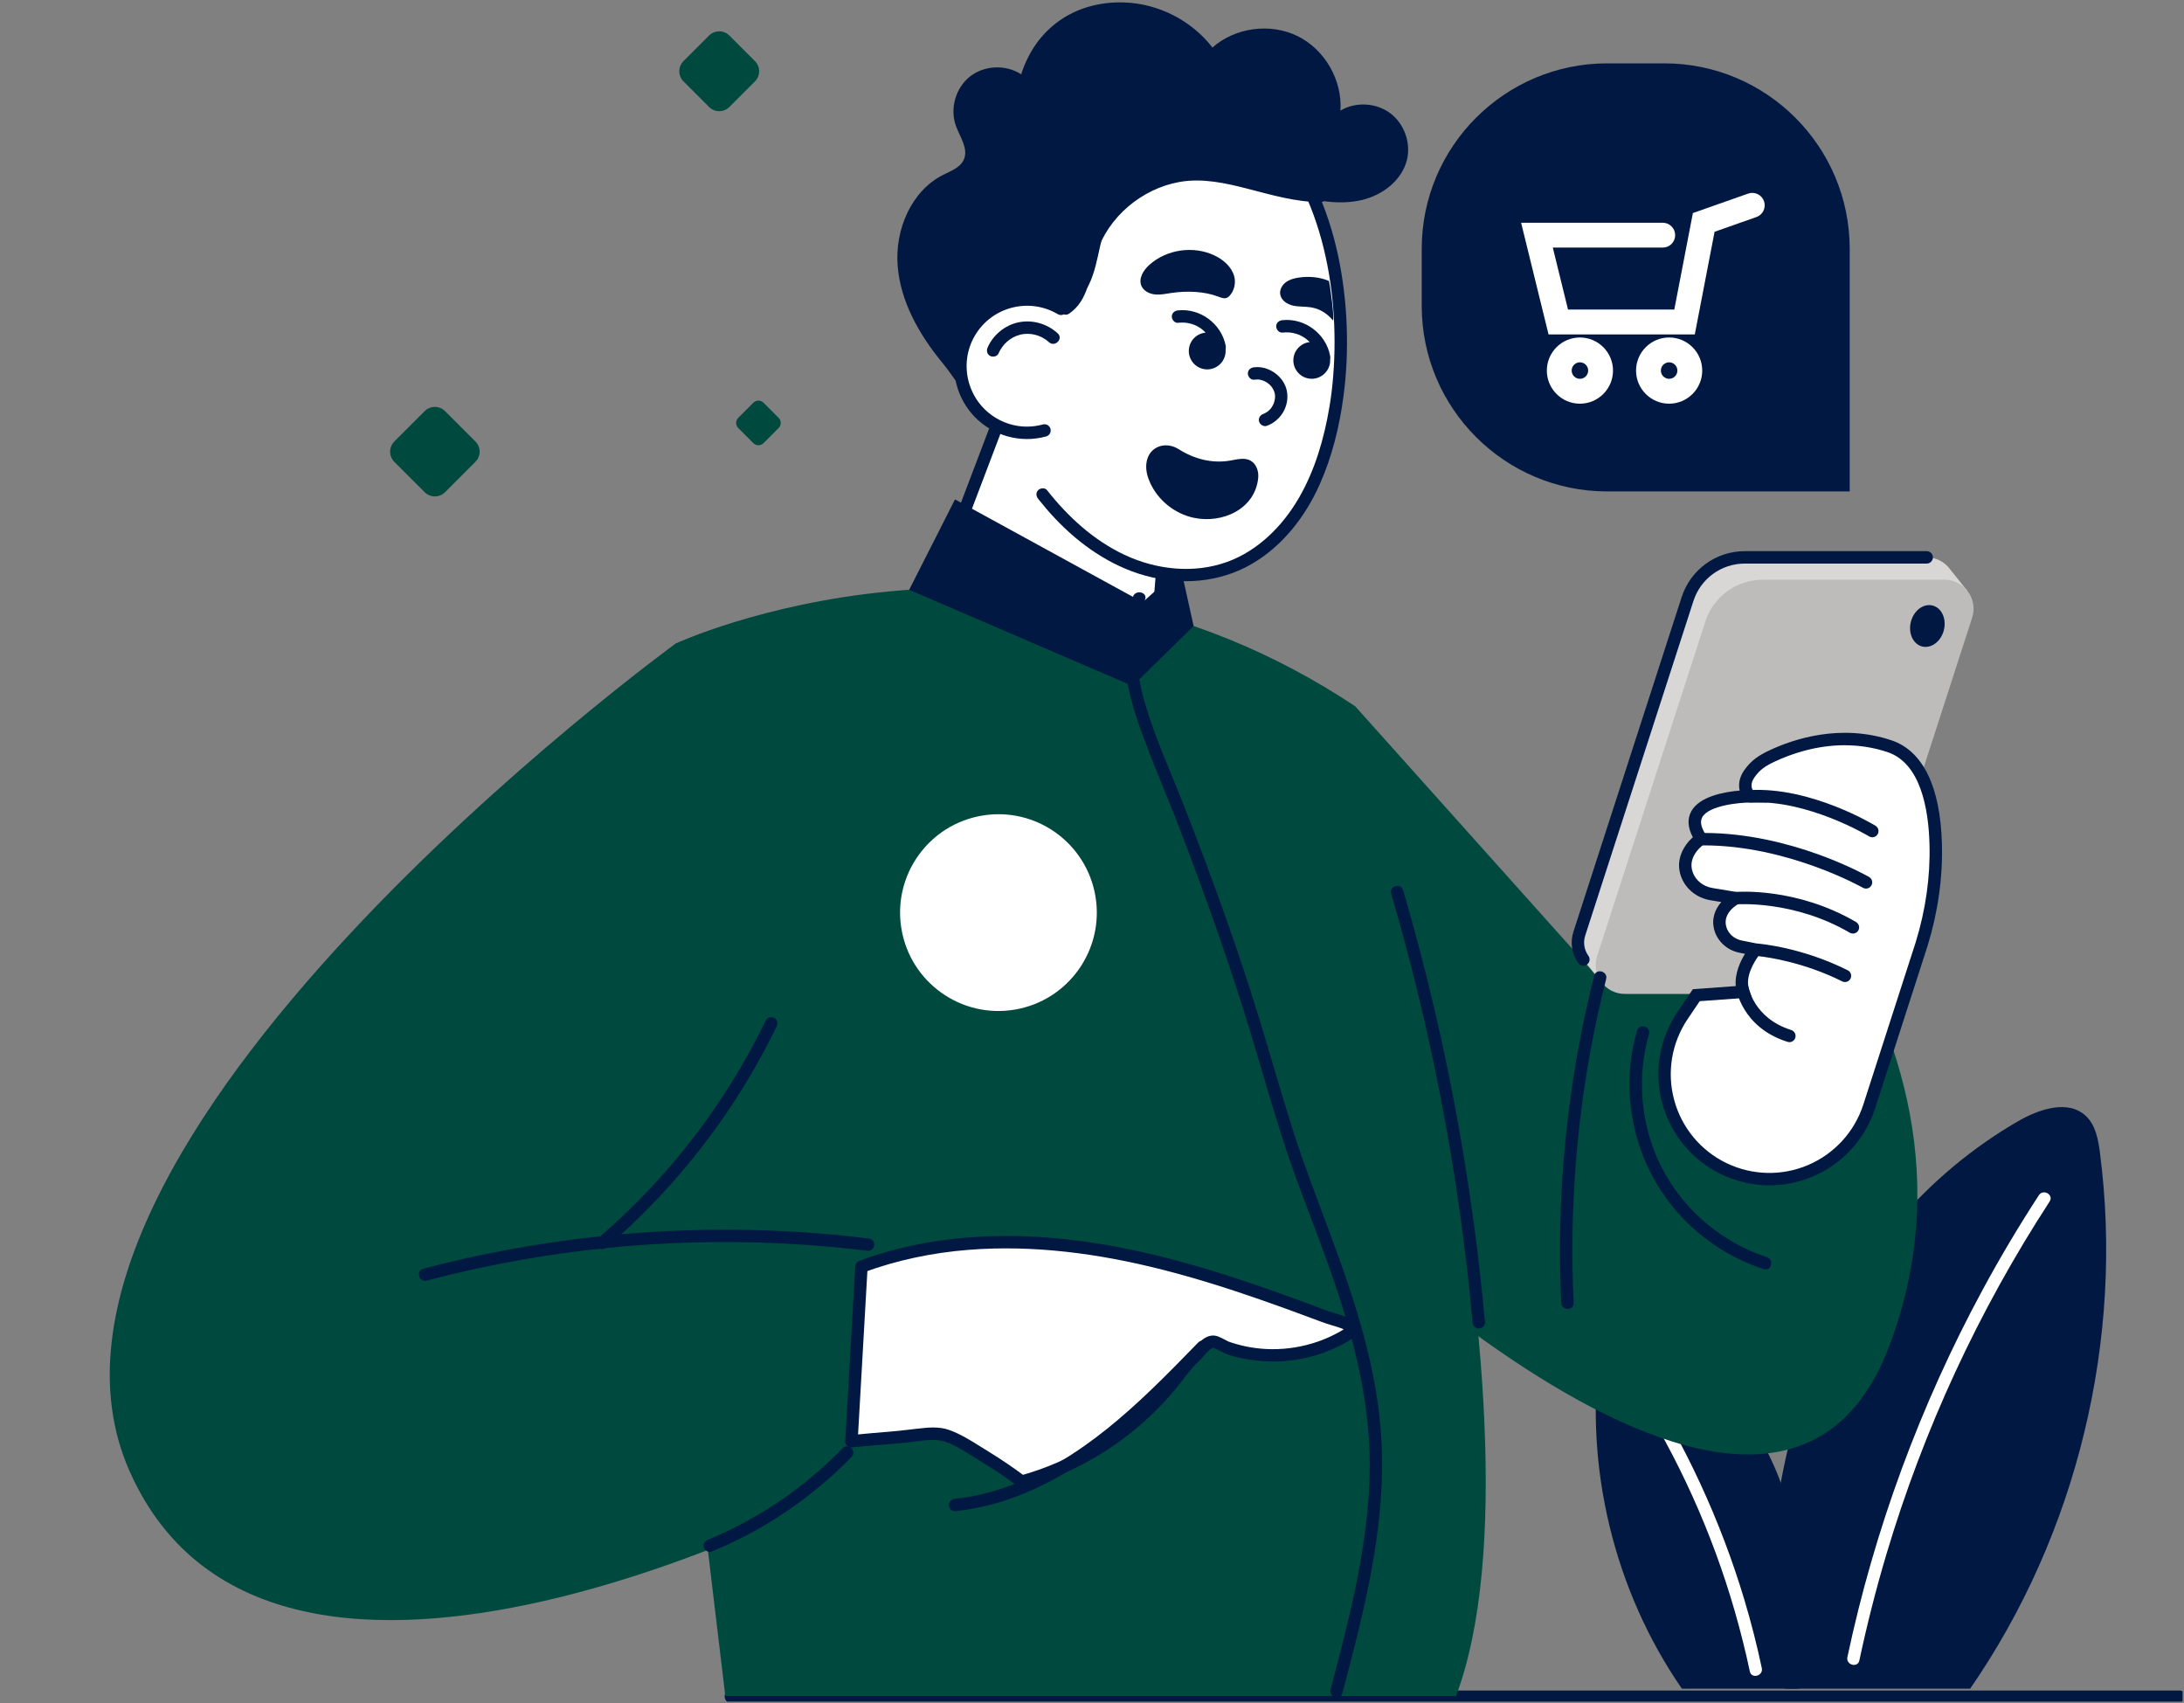 <svg width="304" height="237" viewBox="0 0 304 237" fill="none" xmlns="http://www.w3.org/2000/svg">
<rect x="0" y="0" width="304" height="237" fill="#808080" stroke="none"/>
<g clip-path="url(#clip0_18_1685)">
<path d="M101.447 236.867H303.487C303.807 236.867 304.067 236.508 304.067 236.067C304.067 235.625 303.807 235.267 303.487 235.267H101.447C101.126 235.267 100.867 235.625 100.867 236.067C100.867 236.508 101.126 236.867 101.447 236.867Z" fill="#011942"/>
<path d="M248.466 235.003C244.123 221.056 247.571 202.261 252.889 188.653C258.204 175.046 268.257 163.343 280.907 156.033C283.85 154.335 287.889 152.979 290.355 155.317C291.7 156.589 292.06 158.564 292.298 160.404C295.684 186.354 289.117 213.476 274.236 235.003H248.466Z" fill="#011942"/>
<path d="M285.295 167.209C280.354 174.8 275.962 182.74 272.158 190.957C268.364 199.152 265.166 207.621 262.582 216.277C261.127 221.157 259.871 226.098 258.813 231.078C258.581 232.167 256.915 231.704 257.146 230.618C259.038 221.71 261.569 212.94 264.72 204.395C267.877 195.829 271.643 187.488 275.99 179.458C278.414 174.98 281.021 170.602 283.802 166.331C284.407 165.401 285.904 166.269 285.295 167.203V167.209Z" fill="white"/>
<path d="M250.424 235.003C253.173 226.171 250.991 214.275 247.622 205.657C244.258 197.043 237.891 189.632 229.886 185.005C228.022 183.93 225.466 183.072 223.903 184.552C223.052 185.358 222.824 186.61 222.672 187.772C220.528 204.201 224.685 221.374 234.108 235.003H250.424Z" fill="#011942"/>
<path d="M228.326 191.368C231.473 196.206 234.274 201.269 236.691 206.508C239.109 211.744 241.166 217.152 242.819 222.678C243.753 225.797 244.559 228.958 245.233 232.143C245.465 233.229 243.798 233.692 243.566 232.603C242.376 227.008 240.793 221.499 238.818 216.128C236.854 210.782 234.499 205.581 231.788 200.57C230.249 197.728 228.596 194.951 226.832 192.24C226.223 191.302 227.721 190.438 228.326 191.368Z" fill="white"/>
<path d="M108.382 59.565L106.277 61.669C105.887 62.06 105.254 62.06 104.863 61.669L102.759 59.565C102.368 59.174 102.368 58.541 102.759 58.15L104.863 56.046C105.254 55.655 105.887 55.655 106.277 56.046L108.382 58.15C108.772 58.541 108.772 59.174 108.382 59.565Z" fill="#00493E"/>
<path d="M66.174 64.27L61.945 68.498C61.164 69.279 59.898 69.279 59.117 68.498L54.888 64.27C54.107 63.489 54.107 62.222 54.888 61.441L59.117 57.213C59.898 56.432 61.164 56.432 61.945 57.213L66.174 61.441C66.955 62.222 66.955 63.489 66.174 64.27Z" fill="#00493E"/>
<path d="M105.082 11.33L101.526 14.886C100.745 15.667 99.478 15.667 98.697 14.886L95.141 11.33C94.36 10.549 94.36 9.283 95.141 8.502L98.697 4.946C99.478 4.164 100.745 4.164 101.526 4.946L105.082 8.502C105.863 9.283 105.863 10.549 105.082 11.33Z" fill="#00493E"/>
<path d="M231.649 8.816H223.713C209.465 8.816 197.894 20.384 197.894 34.635V42.571C197.894 56.819 209.462 68.39 223.713 68.39H257.468V34.635C257.468 20.387 245.9 8.816 231.649 8.816Z" fill="#011942"/>
<path d="M215.548 46.538H235.906L238.659 32.255L244.482 30.205C245.382 29.887 245.855 28.901 245.541 27.998C245.222 27.099 244.237 26.626 243.334 26.94L235.64 29.651L233.053 43.08H218.259L216.14 34.455H231.445C232.4 34.455 233.174 33.68 233.174 32.726C233.174 31.771 232.4 30.997 231.445 30.997H211.73L215.548 46.538Z" fill="white"/>
<path d="M232.334 56.179C234.872 56.179 236.94 54.111 236.94 51.573C236.94 49.034 234.872 46.966 232.334 46.966C229.796 46.966 227.728 49.034 227.728 51.573C227.728 54.111 229.796 56.179 232.334 56.179ZM232.334 50.421C232.967 50.421 233.482 50.936 233.482 51.569C233.482 52.202 232.967 52.717 232.334 52.717C231.701 52.717 231.186 52.202 231.186 51.569C231.186 50.936 231.701 50.421 232.334 50.421Z" fill="white"/>
<path d="M219.916 56.179C222.454 56.179 224.522 54.111 224.522 51.573C224.522 49.034 222.454 46.966 219.916 46.966C217.378 46.966 215.31 49.034 215.31 51.573C215.31 54.111 217.378 56.179 219.916 56.179ZM219.916 50.421C220.549 50.421 221.064 50.936 221.064 51.569C221.064 52.202 220.549 52.717 219.916 52.717C219.283 52.717 218.768 52.202 218.768 51.569C218.768 50.936 219.283 50.421 219.916 50.421Z" fill="white"/>
<path d="M161.352 84.857L163.303 60.232L138.905 58.855L130.737 80.362C129.755 82.945 130.381 85.864 132.338 87.814C137.156 92.614 147.157 99.471 158.831 89.709C160.287 88.492 161.203 86.749 161.356 84.854L161.352 84.857Z" fill="white"/>
<path d="M146.721 95.536C151.033 95.536 155.276 93.81 159.384 90.373C161.017 89.007 162.051 87.022 162.213 84.923L164.233 59.416L138.321 57.953L129.928 80.05C128.825 82.948 129.534 86.237 131.726 88.423C134.126 90.812 137.996 93.907 142.81 95.059C144.117 95.374 145.424 95.529 146.721 95.529V95.536ZM162.369 61.044L160.491 84.788C160.363 86.424 159.554 87.977 158.274 89.045C154.145 92.5 150.231 93.776 146.703 93.776C140.749 93.776 135.893 90.138 132.947 87.202C131.235 85.497 130.685 82.931 131.543 80.669L139.486 59.755L162.369 61.048V61.044Z" fill="#011942"/>
<path d="M188.633 98.289L222.119 135.688L234.322 103.849C234.322 103.849 280.413 141.508 262.928 187.443C245.447 233.377 174.725 158.92 174.725 158.92L188.63 98.289H188.633Z" fill="#00493E"/>
<path d="M100.959 236.023L87.185 120.801L94.07 89.546C94.07 89.546 142.014 67.297 188.633 98.289C188.633 98.289 217.239 197.088 202.674 236.026H100.959V236.023Z" fill="#00493E"/>
<path d="M94.07 89.546C94.07 89.546 -2.08 159.473 18.05 204.768C38.18 250.063 118.174 206.888 118.174 206.888L120.556 173.247L99.728 169.118C97.425 168.662 96.823 165.667 98.756 164.339C105.804 159.494 116.583 149.141 116.583 131.134C116.583 104.382 94.067 89.546 94.067 89.546H94.07Z" fill="#00493E"/>
<path d="M120.83 174.071C112.807 173.088 104.711 172.698 96.63 172.909C88.6 173.116 80.584 173.915 72.672 175.305C68.204 176.09 63.77 177.065 59.382 178.22C58.306 178.504 57.846 176.837 58.922 176.553C66.789 174.485 74.805 173.009 82.89 172.117C90.951 171.228 99.081 170.937 107.184 171.245C111.745 171.422 116.296 171.788 120.826 172.341C121.29 172.397 121.691 172.698 121.691 173.206C121.691 173.628 121.293 174.129 120.826 174.071H120.83Z" fill="#011942"/>
<path d="M118.516 200.574C120.83 200.349 123.147 200.145 125.464 199.969C127.293 199.83 129.976 199.17 131.695 199.758C133.542 200.387 135.409 201.691 137.073 202.701C138.847 203.776 140.569 204.941 142.225 206.19C147.872 204.641 153.156 201.833 157.648 198.08C159.9 196.199 161.926 194.083 163.738 191.78C164.503 190.808 165.35 189.611 166.252 188.809C167.006 188.138 167.732 186.873 168.787 186.703C169.216 186.634 170.347 187.381 170.789 187.54C171.429 187.768 172.083 187.958 172.743 188.114C175.506 188.764 178.411 188.788 181.188 188.218C182.575 187.934 183.934 187.499 185.227 186.918C186.182 186.489 187.914 185.673 188.454 184.798C187.33 183.937 185.708 183.698 184.401 183.207C183.024 182.688 181.645 182.176 180.261 181.672C177.498 180.662 174.725 179.683 171.927 178.767C166.349 176.937 160.681 175.357 154.903 174.288C143.27 172.137 130.99 172.148 119.899 176.27L118.513 200.574H118.516Z" fill="white"/>
<path d="M118.516 199.709C120.377 199.526 122.241 199.36 124.108 199.211C125.664 199.087 127.206 198.855 128.759 198.713C129.506 198.644 130.253 198.627 131 198.727C131.792 198.834 132.515 199.128 133.237 199.464C134.783 200.183 136.198 201.155 137.647 202.04C139.372 203.095 141.043 204.232 142.661 205.446C142.44 205.419 142.218 205.387 141.993 205.36C149.069 203.402 155.532 199.477 160.567 194.142C161.864 192.765 163.009 191.285 164.184 189.805C164.731 189.117 165.35 188.529 165.948 187.893C166.463 187.346 166.916 186.748 167.542 186.312C168.168 185.877 168.863 185.718 169.579 186.001C169.897 186.126 170.205 186.281 170.506 186.44C170.641 186.509 170.772 186.582 170.907 186.651C170.969 186.682 171.032 186.713 171.097 186.741C170.862 186.641 171.281 186.796 171.312 186.807C173.158 187.426 175.091 187.744 177.038 187.758C179.224 187.775 181.392 187.412 183.46 186.696C184.297 186.406 185.11 186.05 185.895 185.645C186.514 185.327 187.361 184.888 187.707 184.362C187.81 184.756 187.914 185.15 188.018 185.545C187.216 184.953 186.275 184.694 185.331 184.417C184.29 184.109 183.28 183.708 182.264 183.331C179.985 182.484 177.695 181.651 175.399 180.852C170.928 179.296 166.408 177.868 161.816 176.699C152.994 174.454 143.868 173.213 134.763 173.939C129.772 174.337 124.834 175.364 120.135 177.103C120.346 176.827 120.556 176.547 120.771 176.27C120.615 179.005 120.46 181.741 120.301 184.48C120.052 188.84 119.803 193.204 119.554 197.565C119.495 198.568 119.439 199.571 119.381 200.574C119.318 201.68 117.589 201.687 117.652 200.574C117.807 197.838 117.963 195.103 118.122 192.364C118.371 188.003 118.62 183.639 118.869 179.278C118.928 178.276 118.983 177.273 119.042 176.27C119.066 175.858 119.298 175.575 119.678 175.436C128.272 172.255 137.602 171.501 146.686 172.296C156.151 173.126 165.371 175.609 174.338 178.659C176.935 179.541 179.518 180.475 182.091 181.426C183.277 181.865 184.453 182.349 185.663 182.709C186.776 183.041 187.945 183.349 188.896 184.051C189.256 184.317 189.484 184.808 189.208 185.233C188.592 186.174 187.541 186.758 186.559 187.246C185.424 187.81 184.245 188.29 183.031 188.65C180.171 189.49 177.156 189.681 174.213 189.262C172.882 189.072 171.471 188.788 170.24 188.232C169.852 188.055 169.437 187.792 169.078 187.644C169.04 187.63 168.908 187.588 168.836 187.561C168.67 187.502 168.877 187.599 168.922 187.557C168.891 187.585 168.746 187.613 168.718 187.626C168.614 187.675 168.511 187.744 168.424 187.813C167.999 188.142 167.663 188.591 167.307 188.989C166.909 189.428 166.456 189.812 166.062 190.258C165.17 191.275 164.392 192.392 163.524 193.429C160.007 197.634 155.674 201.151 150.822 203.71C148.453 204.959 145.963 205.989 143.401 206.76C143.097 206.854 142.785 206.964 142.471 207.027C141.973 207.13 141.651 206.823 141.278 206.549C140.683 206.114 140.081 205.685 139.473 205.27C138.279 204.454 137.048 203.707 135.824 202.939C134.659 202.209 133.497 201.462 132.242 200.895C131.149 200.401 130.101 200.335 128.911 200.432C127.704 200.532 126.515 200.754 125.308 200.847C123.811 200.961 122.313 201.086 120.816 201.224C120.055 201.293 119.291 201.366 118.53 201.438C118.063 201.483 117.665 201.009 117.665 200.574C117.665 200.069 118.063 199.754 118.53 199.709H118.516Z" fill="#011942"/>
<path d="M167.995 188.055C164.06 192.098 160.114 196.151 155.74 199.723C151.493 203.192 146.859 206.183 141.727 208.164C138.898 209.257 135.952 209.983 132.933 210.308C132.47 210.357 132.069 209.876 132.069 209.444C132.069 208.936 132.466 208.628 132.933 208.579C138.082 208.03 142.996 206.093 147.433 203.482C152.112 200.729 156.269 197.202 160.18 193.457C162.428 191.303 164.603 189.072 166.775 186.838C167.553 186.039 168.773 187.263 167.999 188.062L167.995 188.055Z" fill="#011942"/>
<path d="M220.397 133.531C219.681 132.538 219.411 131.224 219.829 129.927L234.89 83.374C236.01 79.912 239.233 77.568 242.868 77.568H268.178C269.398 77.568 270.457 78.097 271.186 78.913L271.297 79.051C271.349 79.117 271.408 79.179 271.456 79.248L273.835 82.215L271.542 84.332L256.959 129.409C255.839 132.87 252.616 135.215 248.982 135.215H224.467L223.028 136.837L220.476 133.638C220.452 133.603 220.421 133.572 220.397 133.538V133.531Z" fill="#D8D7D6"/>
<path d="M220.4 134.392C220.576 134.392 220.753 134.34 220.905 134.229C221.292 133.949 221.382 133.41 221.102 133.022C220.504 132.193 220.345 131.162 220.656 130.19L235.716 83.637C236.722 80.521 239.6 78.429 242.874 78.429H268.185C268.662 78.429 269.049 78.041 269.049 77.564C269.049 77.087 268.662 76.7 268.185 76.7H242.874C238.849 76.7 235.311 79.273 234.073 83.104L219.013 129.661C218.529 131.162 218.778 132.756 219.698 134.036C219.867 134.271 220.13 134.395 220.4 134.395V134.392Z" fill="#011942"/>
<path d="M226.165 138.32H251.475C255.113 138.32 258.336 135.975 259.453 132.514L274.513 85.96C275.357 83.349 273.41 80.676 270.668 80.676H245.357C241.719 80.676 238.496 83.021 237.379 86.483L222.319 133.036C221.475 135.647 223.422 138.32 226.165 138.32Z" fill="#BEBCBA"/>
<path d="M269.436 117.502C269.288 111.82 267.946 105.492 262.99 103.842C256.105 101.546 249.715 103.777 246.71 105.188C245.312 105.841 244.379 106.426 243.49 107.691C242.636 108.909 242.816 110.178 243.597 110.824C243.597 110.824 232.832 110.845 236.757 116.731C236.757 116.731 233.738 118.706 234.782 121.655C235.308 123.139 236.653 124.18 238.202 124.432L241.633 124.996C241.633 124.996 238.69 126.486 239.444 129.205C239.807 130.512 240.924 131.47 242.252 131.736L244.351 132.154C244.351 132.154 241.695 135.287 242.646 138.023L236.103 138.5L234.198 141.318C229.208 148.691 231.926 158.775 239.942 162.648C247.92 166.501 257.461 162.417 260.182 153.986L267.472 131.4C268.859 126.901 269.557 122.212 269.436 117.509V117.502Z" fill="white"/>
<path d="M260.611 116.523C260.902 116.523 261.189 116.375 261.351 116.109C261.6 115.7 261.469 115.168 261.064 114.919C260.698 114.698 252.014 109.472 243.556 109.956C243.078 109.984 242.715 110.392 242.743 110.869C242.771 111.347 243.182 111.706 243.656 111.682C251.582 111.229 260.082 116.344 260.169 116.396C260.31 116.482 260.463 116.523 260.618 116.523H260.611Z" fill="#011942"/>
<path d="M259.736 123.661C260.037 123.661 260.328 123.506 260.487 123.226C260.725 122.811 260.58 122.281 260.165 122.046C259.726 121.794 249.32 115.918 237.168 115.918H237.089C236.612 115.918 236.224 116.306 236.228 116.786C236.228 117.264 236.615 117.648 237.092 117.648C237.11 117.648 237.141 117.648 237.165 117.648C248.85 117.648 259.204 123.488 259.308 123.547C259.442 123.623 259.591 123.661 259.736 123.661Z" fill="#011942"/>
<path d="M257.914 129.924C258.211 129.924 258.502 129.772 258.661 129.495C258.903 129.084 258.765 128.554 258.35 128.312C250.071 123.471 241.906 124.104 241.564 124.131C241.087 124.173 240.734 124.591 240.775 125.065C240.817 125.539 241.235 125.892 241.709 125.854C241.789 125.847 249.69 125.248 257.478 129.803C257.616 129.882 257.765 129.92 257.914 129.92V129.924Z" fill="#011942"/>
<path d="M246.291 164.958C248.359 164.958 250.43 164.543 252.377 163.71C256.489 161.95 259.636 158.498 261.009 154.245L268.299 131.66C269.755 126.939 270.425 122.174 270.304 117.478C270.097 109.486 267.662 104.486 263.267 103.019C256.161 100.651 249.618 102.867 246.346 104.399C244.835 105.108 243.767 105.793 242.788 107.187C242.096 108.176 241.951 109.182 242.155 110.019C240.098 110.192 236.539 110.8 235.401 112.934C234.845 113.975 234.924 115.175 235.633 116.513C234.454 117.575 233.136 119.563 233.977 121.936C234.596 123.682 236.166 124.965 238.071 125.28L239.596 125.532C238.773 126.473 238.171 127.807 238.621 129.433C239.06 131.01 240.423 132.244 242.093 132.58L242.892 132.739C242.235 133.811 241.446 135.495 241.609 137.227L235.633 137.663L233.492 140.827C230.975 144.552 230.2 149.175 231.369 153.515C232.538 157.855 235.529 161.466 239.579 163.419C241.699 164.443 243.998 164.958 246.301 164.958H246.291ZM256.79 103.715C258.668 103.715 260.67 103.981 262.717 104.662C267.32 106.198 268.444 112.505 268.575 117.526C268.693 122.032 268.046 126.611 266.649 131.141L259.363 153.716C258.142 157.496 255.348 160.56 251.696 162.123C248.044 163.686 243.898 163.592 240.322 161.867C236.726 160.131 234.07 156.925 233.033 153.069C231.995 149.213 232.683 145.109 234.921 141.799L236.591 139.33L243.839 138.804L243.469 137.739C242.857 135.976 244.164 133.876 244.752 133.06C246.239 133.226 251.171 133.949 256.423 136.574C256.849 136.788 257.371 136.615 257.582 136.187C257.796 135.761 257.623 135.239 257.195 135.028C250.883 131.871 245.153 131.349 244.476 131.293L242.432 130.885C241.394 130.678 240.551 129.927 240.288 128.973C239.734 126.984 241.944 125.816 242.038 125.767L244.355 124.571L238.355 123.578C237.068 123.367 236.017 122.52 235.609 121.365C234.81 119.103 237.144 117.519 237.245 117.45L237.964 116.97L237.487 116.247C236.792 115.203 236.601 114.362 236.93 113.754C237.829 112.073 242.162 111.686 243.611 111.682H246.004L244.161 110.15C243.756 109.815 243.597 109.054 244.209 108.179C244.977 107.086 245.779 106.574 247.086 105.962C249.172 104.984 252.685 103.708 256.797 103.708L256.79 103.715Z" fill="#011942"/>
<path d="M249.071 145.033C249.438 145.033 249.78 144.797 249.894 144.427C250.036 143.971 249.784 143.487 249.331 143.342C244.016 141.668 243.352 137.304 243.327 137.117C243.262 136.647 242.826 136.311 242.356 136.377C241.885 136.439 241.553 136.871 241.612 137.342C241.643 137.57 242.411 142.972 248.812 144.988C248.899 145.015 248.985 145.029 249.071 145.029V145.033Z" fill="#011942"/>
<path d="M265.985 86.528C265.581 88.101 266.279 89.64 267.545 89.965C268.811 90.29 270.166 89.28 270.571 87.707C270.975 86.133 270.277 84.594 269.011 84.269C267.745 83.944 266.39 84.954 265.985 86.528Z" fill="#011942"/>
<path d="M223.568 136.245C222.126 141.965 220.995 147.764 220.22 153.612C219.439 159.481 218.999 165.397 218.892 171.314C218.833 174.651 218.885 177.985 219.041 181.319C219.093 182.432 217.364 182.429 217.312 181.319C217.035 175.378 217.094 169.419 217.499 163.485C217.907 157.503 218.661 151.541 219.746 145.641C220.355 142.332 221.078 139.046 221.901 135.785C222.174 134.706 223.841 135.163 223.568 136.245Z" fill="#011942"/>
<path d="M229.529 143.909C228.049 149.058 228.257 154.605 230.069 159.643C231.722 164.239 234.807 168.313 238.732 171.211C240.921 172.829 243.352 174.105 245.938 174.952C246.993 175.298 246.54 176.968 245.478 176.619C240.592 175.021 236.179 172.02 232.918 168.043C229.398 163.755 227.32 158.485 226.891 152.955C226.642 149.763 226.974 146.519 227.859 143.442C228.167 142.373 229.834 142.83 229.526 143.902L229.529 143.909Z" fill="#011942"/>
<path d="M166.145 87.119L164.354 79.041L159.056 83.806L132.93 69.503L126.553 82.077L157.642 95.463L166.145 87.119Z" fill="#011942"/>
<path d="M159.381 83.464C157.514 88.146 158.022 93.257 159.416 97.995C160.858 102.902 163.033 107.591 164.89 112.346C168.718 122.143 172.318 132.057 175.392 142.117C176.931 147.152 178.352 152.218 179.95 157.236C181.506 162.126 183.363 166.898 185.151 171.702C188.651 181.09 191.822 190.756 192.316 200.84C192.828 211.311 190.484 221.668 187.876 231.738C187.544 233.025 187.205 234.311 186.866 235.598C186.583 236.673 184.916 236.217 185.2 235.138C187.866 225.023 190.577 214.752 190.657 204.222C190.733 194.017 187.869 184.199 184.415 174.689C182.661 169.862 180.728 165.097 179.106 160.224C177.457 155.279 176.029 150.261 174.538 145.268C171.526 135.187 168.016 125.252 164.243 115.431C162.379 110.575 160.263 105.803 158.544 100.896C156.933 96.297 155.909 91.397 156.725 86.528C156.929 85.317 157.261 84.141 157.714 83.004C158.122 81.984 159.796 82.43 159.381 83.464Z" fill="#011942"/>
<path d="M125.473 129.256C124.229 121.798 129.267 114.744 136.725 113.5C144.183 112.255 151.238 117.293 152.482 124.751C153.726 132.209 148.688 139.264 141.23 140.508C133.772 141.752 126.717 136.714 125.473 129.256Z" fill="white"/>
<path d="M185.449 59.118C184.532 63.317 183.104 67.456 180.732 71.042C178.359 74.625 174.981 77.637 170.931 79.072C166.27 80.722 160.993 80.168 156.48 78.142C151.967 76.115 148.173 72.713 145.123 68.822C131.934 52.005 131.311 12.907 159.91 11.932C160.156 11.925 160.398 11.922 160.643 11.918C184.19 11.86 189.353 41.233 185.449 59.122V59.118Z" fill="white"/>
<path d="M159.91 11.064C163.458 10.964 167.017 11.531 170.291 12.918C173.148 14.128 175.714 15.961 177.847 18.209C180.016 20.498 181.748 23.181 183.09 26.027C184.504 29.026 185.525 32.197 186.227 35.434C186.939 38.736 187.34 42.115 187.458 45.49C187.572 48.696 187.433 51.915 187.012 55.096C186.451 59.336 185.431 63.531 183.681 67.446C181.676 71.927 178.511 76.004 174.216 78.494C169.717 81.102 164.319 81.482 159.357 80.095C154.515 78.743 150.265 75.762 146.842 72.138C146.022 71.27 145.251 70.364 144.511 69.43C144.224 69.064 144.155 68.566 144.511 68.206C144.812 67.906 145.445 67.836 145.735 68.206C148.657 71.92 152.223 75.185 156.528 77.215C160.944 79.293 166.19 79.878 170.831 78.19C175.126 76.63 178.536 73.193 180.794 69.299C183.045 65.422 184.314 61.017 185.051 56.615C185.296 55.145 185.452 53.852 185.576 52.295C185.701 50.732 185.763 49.166 185.763 47.599C185.763 44.369 185.504 41.126 184.971 38.038C184.428 34.884 183.602 31.768 182.419 28.794C182.146 28.109 181.88 27.497 181.534 26.771C181.202 26.076 180.849 25.395 180.472 24.724C180.099 24.063 179.705 23.416 179.286 22.784C178.888 22.185 178.418 21.535 178.048 21.072C177.128 19.917 176.111 18.838 174.998 17.87C173.936 16.946 172.799 16.14 171.488 15.411C168.825 13.931 165.744 13.073 162.701 12.848C161.771 12.779 160.84 12.762 159.91 12.79C158.797 12.821 158.797 11.092 159.91 11.06V11.064Z" fill="#011942"/>
<path d="M139.275 53.571C139.002 51.199 138.57 48.768 139.127 46.444C139.683 44.12 141.558 41.9 143.947 41.852C145.507 41.821 147.039 42.699 148.567 42.381C149.933 42.094 150.936 40.904 151.552 39.649C153.208 36.288 152.918 32.072 155.176 29.081C156.687 27.079 159.118 25.975 161.549 25.349C168.421 23.579 174.203 25.713 180.839 27.338C183.706 28.04 186.728 28.51 189.598 27.826C192.472 27.141 195.173 25.069 195.851 22.196C196.411 19.827 195.432 17.164 193.468 15.722C191.504 14.28 188.672 14.145 186.579 15.39C186.87 11.175 184.411 6.893 180.617 5.026C176.827 3.159 171.934 3.812 168.766 6.613C165.865 2.854 161.228 0.489 156.476 0.34C149.619 0.126 144.189 3.906 142.142 10.345C140.019 8.948 137.007 9.075 135.012 10.649C133.016 12.222 132.19 15.124 133.054 17.513C133.618 19.07 134.825 20.681 134.164 22.196C133.67 23.326 132.356 23.79 131.256 24.347C126.809 26.601 124.561 31.993 124.945 36.965C125.329 41.938 127.915 46.499 131.069 50.359C133.729 53.613 135.72 57.552 138.881 60.367C140.057 58.807 139.483 55.377 139.275 53.571Z" fill="#011942"/>
<path d="M133.953 53.245C132.694 48.282 135.697 43.238 140.661 41.98C145.624 40.721 150.668 43.724 151.926 48.687C153.185 53.651 150.182 58.694 145.219 59.953C140.255 61.212 135.211 58.209 133.953 53.245Z" fill="white"/>
<path d="M142.931 61.1C143.823 61.1 144.725 60.979 145.614 60.74C146.074 60.616 146.347 60.139 146.223 59.679C146.098 59.219 145.621 58.946 145.161 59.07C142.948 59.672 140.638 59.361 138.667 58.188C134.68 55.823 133.359 50.656 135.72 46.669C138.086 42.682 143.252 41.361 147.243 43.723C147.654 43.965 148.184 43.83 148.426 43.419C148.668 43.007 148.533 42.478 148.121 42.232C143.315 39.383 137.083 40.974 134.23 45.784C131.38 50.591 132.971 56.822 137.781 59.675C139.369 60.616 141.136 61.097 142.931 61.097V61.1Z" fill="#011942"/>
<path d="M137.484 48.332C138.235 46.624 139.853 45.286 141.675 44.878C143.66 44.435 145.739 45.026 147.233 46.396C148.056 47.15 146.828 48.37 146.008 47.62C144.954 46.652 143.411 46.226 142.014 46.576C140.628 46.921 139.545 47.914 138.975 49.207C138.788 49.636 138.162 49.733 137.792 49.519C137.353 49.259 137.294 48.765 137.481 48.336L137.484 48.332Z" fill="#011942"/>
<path d="M183.799 28.13C180.344 28.116 177.014 27.13 173.698 26.276C170.627 25.484 167.387 24.758 164.209 25.318C158.935 26.249 154.232 30.191 152.6 35.323C151.669 38.245 151.597 41.751 148.816 43.647C147.893 44.276 147.029 42.779 147.945 42.153C148.979 41.447 149.501 40.264 149.854 39.106C150.258 37.768 150.473 36.377 150.881 35.039C151.707 32.318 153.309 29.845 155.387 27.912C157.465 25.979 160.028 24.533 162.791 23.852C166.024 23.057 169.33 23.458 172.529 24.201C176.257 25.069 179.936 26.38 183.802 26.397C184.916 26.401 184.916 28.13 183.802 28.126L183.799 28.13Z" fill="#011942"/>
<path d="M174.559 51.116C176.575 50.86 178.705 52.365 179.117 54.364C179.545 56.442 178.307 58.562 176.322 59.264C175.883 59.419 175.375 59.087 175.257 58.658C175.126 58.181 175.42 57.752 175.863 57.593C176.042 57.531 175.825 57.624 175.98 57.548C176.07 57.504 176.16 57.455 176.25 57.403C176.464 57.272 176.464 57.268 176.596 57.147C176.89 56.878 176.969 56.767 177.159 56.431C177.439 55.923 177.554 55.242 177.433 54.733C177.284 54.118 176.897 53.603 176.405 53.278C176.07 53.056 175.894 52.98 175.562 52.89C175.475 52.866 175.389 52.849 175.302 52.831C175.116 52.794 175.358 52.821 175.181 52.818C174.97 52.818 174.77 52.814 174.559 52.842C174.095 52.901 173.694 52.403 173.694 51.977C173.694 51.462 174.092 51.172 174.559 51.113V51.116Z" fill="#011942"/>
<path d="M163.894 62.407C162.078 61.387 159.813 62.203 159.564 64.534C159.464 65.457 159.72 66.391 160.111 67.235C161.238 69.666 163.555 71.512 166.18 72.062C170.15 72.896 174.711 70.852 175.136 66.508C175.23 65.568 174.863 64.516 174.023 64.081C173.186 63.648 172.176 63.932 171.246 64.095C168.701 64.534 166.204 63.87 164.053 62.504C163.998 62.469 163.946 62.438 163.89 62.407H163.894Z" fill="#011942"/>
<path d="M170.582 49.142C170.416 50.546 169.143 51.552 167.739 51.389C166.335 51.227 165.329 49.951 165.492 48.547C165.658 47.139 166.93 46.136 168.334 46.299C169.738 46.462 170.744 47.738 170.582 49.142Z" fill="#011942"/>
<path d="M163.973 43.194C167.068 42.862 170.018 45.061 170.61 48.111C170.7 48.568 170.482 49.045 170.004 49.176C169.583 49.294 169.029 49.035 168.939 48.571C168.881 48.277 168.804 47.987 168.701 47.703C168.632 47.513 168.514 47.281 168.358 47.019C168.182 46.728 168.092 46.603 167.905 46.396C167.708 46.171 167.487 45.96 167.252 45.777C167.324 45.832 167.228 45.76 167.207 45.746C167.127 45.691 167.048 45.635 166.965 45.583C166.83 45.497 166.688 45.417 166.543 45.345C166.401 45.276 166.308 45.231 166.218 45.2C166.079 45.151 165.945 45.103 165.803 45.065C165.509 44.982 165.187 44.923 164.987 44.906C164.648 44.878 164.309 44.888 163.973 44.923C163.51 44.971 163.109 44.491 163.109 44.058C163.109 43.55 163.507 43.242 163.973 43.194Z" fill="#011942"/>
<path d="M185.134 50.449C184.968 51.853 183.695 52.859 182.291 52.697C180.887 52.531 179.881 51.258 180.043 49.854C180.206 48.45 181.482 47.444 182.886 47.606C184.293 47.772 185.296 49.045 185.134 50.449Z" fill="#011942"/>
<path d="M178.501 44.556C181.596 44.224 184.546 46.423 185.137 49.474C185.227 49.93 185.009 50.407 184.532 50.539C184.11 50.656 183.557 50.397 183.467 49.934C183.408 49.64 183.332 49.349 183.228 49.066C183.159 48.875 183.042 48.644 182.886 48.381C182.71 48.09 182.62 47.966 182.433 47.758C182.236 47.534 182.018 47.323 181.779 47.139C181.852 47.195 181.755 47.122 181.734 47.108C181.655 47.053 181.575 46.998 181.492 46.946C181.358 46.859 181.216 46.78 181.071 46.707C180.929 46.634 180.835 46.593 180.745 46.562C180.607 46.513 180.472 46.465 180.33 46.427C180.037 46.344 179.715 46.285 179.514 46.268C179.175 46.24 178.837 46.251 178.501 46.285C178.038 46.334 177.637 45.853 177.637 45.421C177.637 44.912 178.034 44.605 178.501 44.556Z" fill="#011942"/>
<path d="M163.085 40.766C162.314 40.88 161.539 41.053 160.764 40.974C159.99 40.894 159.187 40.5 158.88 39.784C158.437 38.764 159.149 37.609 159.976 36.865C162.39 34.694 166.138 34.154 169.064 35.558C170.302 36.149 171.436 37.138 171.796 38.459C172.014 39.258 171.858 40.178 171.388 40.863C170.817 41.689 170.416 41.599 169.6 41.288C167.594 40.524 165.184 40.458 163.081 40.766H163.085Z" fill="#011942"/>
<path d="M182.436 42.765C181.613 42.637 180.763 42.713 179.95 42.523C179.137 42.333 178.321 41.779 178.197 40.953C178.1 40.306 178.47 39.656 178.996 39.269C179.521 38.881 180.178 38.715 180.825 38.622C182.215 38.425 183.671 38.546 184.961 39.089C185.089 39.144 185.857 44.971 185.497 44.546C184.722 43.629 183.726 42.965 182.436 42.765Z" fill="#011942"/>
<path d="M108.104 142.854C105.897 147.405 103.328 151.776 100.423 155.919C97.491 160.1 94.233 164.052 90.675 167.714C88.683 169.765 86.597 171.722 84.429 173.586C84.076 173.891 83.554 173.936 83.205 173.586C82.894 173.275 82.849 172.67 83.205 172.362C87.023 169.084 90.581 165.501 93.828 161.659C97.062 157.835 99.981 153.747 102.56 149.455C104.02 147.028 105.368 144.531 106.606 141.982C106.81 141.564 107.409 141.45 107.789 141.671C108.218 141.924 108.304 142.432 108.1 142.854H108.104Z" fill="#011942"/>
<path d="M118.53 202.756C114.256 207.147 109.276 210.865 103.843 213.701C102.277 214.52 100.672 215.257 99.04 215.935C98.608 216.114 98.089 215.741 97.975 215.329C97.84 214.831 98.144 214.444 98.58 214.264C104.03 212.006 109.138 208.856 113.613 205.007C114.895 203.904 116.127 202.742 117.309 201.528C118.087 200.729 119.308 201.953 118.533 202.752L118.53 202.756Z" fill="#011942"/>
<path d="M195.311 123.893C197.542 131.525 199.485 139.24 201.135 147.021C202.791 154.85 204.143 162.738 205.205 170.671C205.8 175.108 206.298 179.559 206.699 184.016C206.74 184.483 206.27 184.881 205.834 184.881C205.333 184.881 205.011 184.483 204.97 184.016C204.257 176.145 203.248 168.306 201.937 160.511C200.623 152.696 199.015 144.932 197.116 137.241C196.051 132.922 194.889 128.627 193.641 124.356C193.33 123.288 194.996 122.828 195.308 123.896L195.311 123.893Z" fill="#011942"/>
</g>
<defs>
<clipPath id="clip0_18_1685">
<rect width="302.933" height="236.468" fill="white" transform="matrix(-1 0 0 1 303.8 0.333)"/>
</clipPath>
</defs>
</svg>
